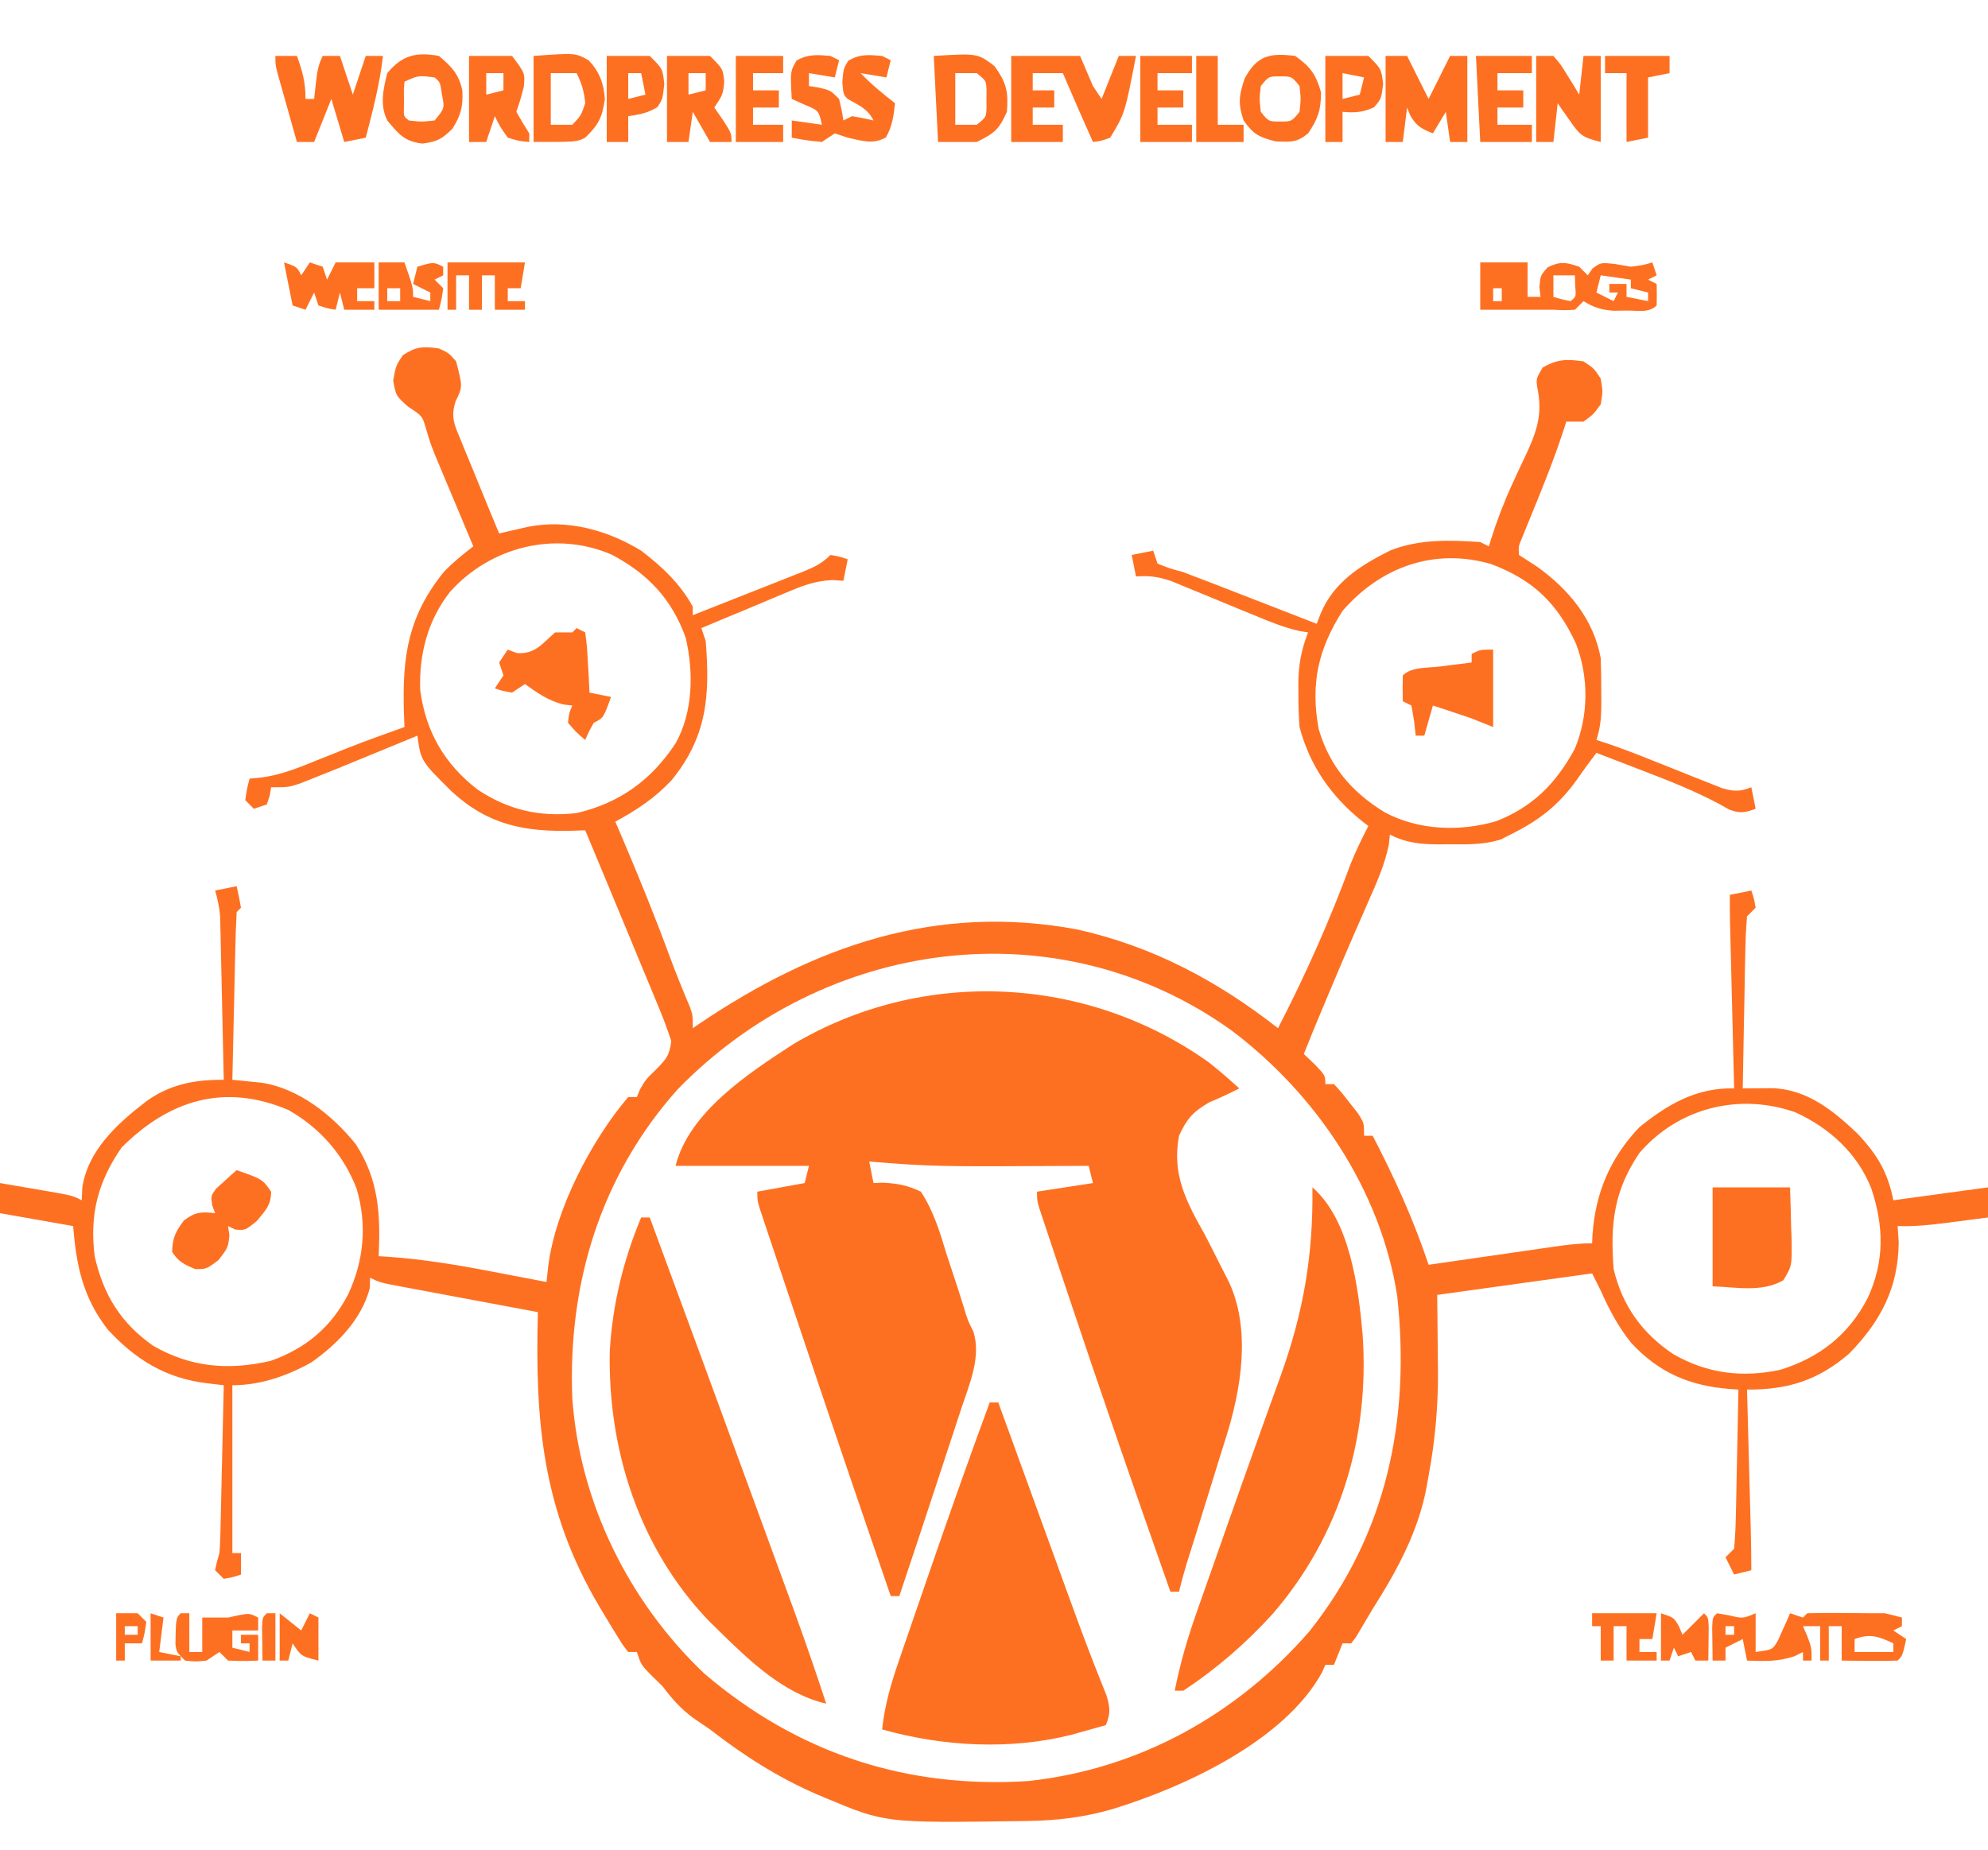 <?xml version="1.0" encoding="UTF-8"?>
<svg version="1.1" xmlns="http://www.w3.org/2000/svg" width="462" height="430">
<path d="M0 0 C2.312 1.062 2.312 1.062 4 3 C5.532 8.911 5.532 8.911 3.87 12.313 C2.644 16.099 3.715 17.973 5.211 21.613 C5.458 22.228 5.705 22.842 5.959 23.475 C6.749 25.428 7.561 27.37 8.375 29.312 C8.916 30.638 9.455 31.964 9.992 33.291 C11.31 36.535 12.649 39.77 14 43 C14.604 42.859 15.208 42.719 15.83 42.573 C16.63 42.391 17.43 42.208 18.254 42.02 C19.438 41.747 19.438 41.747 20.647 41.468 C29.816 39.644 39.093 42.187 47 47 C51.917 50.774 55.967 54.566 59 60 C59 60.66 59 61.32 59 62 C63.238 60.334 67.474 58.662 71.708 56.983 C73.148 56.413 74.59 55.844 76.032 55.278 C78.104 54.464 80.173 53.643 82.242 52.82 C82.888 52.568 83.534 52.316 84.199 52.056 C86.953 50.955 88.879 50.121 91 48 C93.125 48.375 93.125 48.375 95 49 C94.67 50.65 94.34 52.3 94 54 C93.157 53.945 92.314 53.889 91.445 53.832 C87.404 54.029 84.599 55.118 80.875 56.688 C80.228 56.956 79.582 57.225 78.916 57.502 C77.59 58.055 76.266 58.612 74.944 59.174 C71.992 60.428 69.026 61.648 66.062 62.875 C64.375 63.582 62.687 64.29 61 65 C61.33 65.99 61.66 66.98 62 68 C63.019 80.577 62.364 90.209 54.066 100.367 C50.108 104.58 46.038 107.236 41 110 C41.508 111.186 42.016 112.372 42.539 113.594 C46.465 122.809 50.226 132.051 53.68 141.453 C55.138 145.371 56.706 149.233 58.336 153.082 C59 155 59 155 59 158 C59.499 157.66 59.998 157.319 60.512 156.969 C87.361 138.845 115.633 128.916 148.462 135.077 C165.969 139.008 180.927 146.992 195 158 C201.404 145.614 207.034 132.951 211.859 119.867 C213.074 116.813 214.493 113.919 216 111 C215.492 110.611 214.984 110.221 214.461 109.82 C207.276 103.981 202.405 97.012 200 88 C199.814 85.288 199.719 82.706 199.75 80 C199.742 79.314 199.735 78.628 199.727 77.922 C199.743 73.575 200.41 70.039 202 66 C201.317 65.891 200.634 65.782 199.93 65.67 C196.472 64.879 193.401 63.637 190.125 62.277 C188.797 61.733 187.469 61.19 186.141 60.646 C184.066 59.792 181.992 58.934 179.92 58.072 C177.908 57.237 175.892 56.413 173.875 55.59 C172.676 55.093 171.477 54.597 170.242 54.086 C167.23 53.077 165.137 52.755 162 53 C161.67 51.35 161.34 49.7 161 48 C162.65 47.67 164.3 47.34 166 47 C166.33 47.99 166.66 48.98 167 50 C169.705 51.095 169.705 51.095 173 52 C175.462 52.927 177.916 53.865 180.367 54.82 C181.387 55.216 181.387 55.216 182.427 55.619 C184.577 56.453 186.726 57.289 188.875 58.125 C190.341 58.694 191.807 59.263 193.273 59.832 C196.85 61.22 200.425 62.609 204 64 C204.298 63.225 204.596 62.451 204.902 61.652 C207.942 54.308 214.214 50.393 221.094 46.953 C227.805 44.299 234.885 44.509 242 45 C242.66 45.33 243.32 45.66 244 46 C244.161 45.472 244.323 44.944 244.489 44.4 C245.861 40.089 247.408 35.957 249.297 31.844 C249.698 30.966 250.099 30.088 250.512 29.184 C251.34 27.389 252.181 25.599 253.035 23.816 C255.468 18.42 256.445 14.705 255.222 8.85 C255 7 255 7 256.5 4.438 C259.932 2.464 262.102 2.443 266 3 C268.438 4.625 268.438 4.625 270 7 C270.5 10 270.5 10 270 13 C268.25 15.375 268.25 15.375 266 17 C264.68 17 263.36 17 262 17 C261.748 17.793 261.748 17.793 261.491 18.602 C259.221 25.593 256.487 32.357 253.697 39.154 C253.35 40.01 253.002 40.865 252.645 41.746 C252.328 42.516 252.012 43.286 251.687 44.08 C250.888 45.974 250.888 45.974 251 48 C252.38 48.897 253.762 49.792 255.148 50.68 C262.514 55.932 268.362 62.937 270 72 C270.095 74.699 270.14 77.365 270.125 80.062 C270.129 80.782 270.133 81.502 270.137 82.244 C270.131 85.427 270.014 87.959 269 91 C269.864 91.28 270.727 91.56 271.617 91.849 C274.836 92.944 277.978 94.15 281.133 95.418 C282.268 95.867 283.404 96.316 284.574 96.779 C286.952 97.722 289.327 98.673 291.699 99.631 C292.832 100.076 293.965 100.522 295.133 100.98 C296.163 101.392 297.193 101.803 298.254 102.227 C301.058 103.016 302.322 103.027 305 102 C305.33 103.65 305.66 105.3 306 107 C303.511 107.917 302.364 108.14 299.848 107.173 C299.076 106.741 298.304 106.309 297.508 105.863 C291.792 102.829 285.913 100.496 279.875 98.188 C278.823 97.781 277.771 97.374 276.688 96.955 C274.127 95.966 271.564 94.981 269 94 C267.47 96.027 265.964 98.053 264.527 100.148 C260.225 106.174 255.633 109.748 249 113 C248.26 113.378 247.52 113.755 246.758 114.145 C242.822 115.365 239.096 115.29 235 115.25 C233.809 115.262 233.809 115.262 232.594 115.273 C228.281 115.259 224.929 114.996 221 113 C220.919 113.79 220.838 114.58 220.754 115.395 C219.762 120.137 217.899 124.272 215.938 128.688 C215.122 130.556 214.307 132.424 213.492 134.293 C213.078 135.238 212.664 136.184 212.237 137.158 C210.308 141.589 208.433 146.043 206.562 150.5 C206.233 151.282 205.904 152.064 205.564 152.87 C204.009 156.567 202.473 160.269 201 164 C202.238 165.176 202.238 165.176 203.5 166.375 C206 169 206 169 206 171 C206.66 171 207.32 171 208 171 C209.727 172.863 209.727 172.863 211.625 175.312 C212.572 176.513 212.572 176.513 213.539 177.738 C215 180 215 180 215 183 C215.66 183 216.32 183 217 183 C222.084 192.772 226.509 202.526 230 213 C231.045 212.849 232.089 212.697 233.165 212.541 C237.039 211.98 240.914 211.421 244.789 210.864 C246.466 210.622 248.143 210.38 249.82 210.136 C252.23 209.787 254.64 209.44 257.051 209.094 C258.176 208.93 258.176 208.93 259.324 208.762 C262.246 208.345 265.044 208 268 208 C268.026 207.383 268.052 206.765 268.078 206.129 C268.733 196.351 272.186 188.145 279 181 C285.667 175.623 292.308 171.781 301 172 C300.97 170.779 300.939 169.558 300.908 168.3 C300.796 163.767 300.684 159.235 300.573 154.703 C300.524 152.741 300.476 150.78 300.427 148.819 C300.357 145.999 300.288 143.179 300.219 140.359 C300.186 139.045 300.186 139.045 300.152 137.704 C300.132 136.884 300.112 136.063 300.092 135.218 C300.074 134.498 300.056 133.779 300.038 133.038 C300 131.025 300 129.013 300 127 C301.65 126.67 303.3 126.34 305 126 C305.625 127.875 305.625 127.875 306 130 C305.34 130.66 304.68 131.32 304 132 C303.754 135.009 303.626 137.932 303.586 140.945 C303.567 141.83 303.547 142.715 303.527 143.627 C303.467 146.46 303.421 149.292 303.375 152.125 C303.337 154.043 303.298 155.961 303.258 157.879 C303.162 162.586 303.078 167.293 303 172 C303.618 171.994 304.236 171.987 304.873 171.98 C305.684 171.975 306.495 171.97 307.33 171.965 C308.134 171.959 308.938 171.952 309.766 171.945 C317.934 172.145 324.136 177.214 329.797 182.625 C334.328 187.51 336.689 191.445 338 198 C345.26 197.01 352.52 196.02 360 195 C360 197.31 360 199.62 360 202 C357.438 202.337 354.875 202.67 352.312 203 C351.231 203.143 351.231 203.143 350.127 203.289 C346.39 203.767 342.777 204.119 339 204 C339.082 205.238 339.165 206.475 339.25 207.75 C339.15 218.378 335.069 226.126 327.734 233.645 C320.46 239.911 313.415 242.067 304 242 C304.03 243.13 304.061 244.26 304.092 245.425 C304.204 249.622 304.316 253.819 304.427 258.016 C304.476 259.831 304.524 261.647 304.573 263.463 C304.643 266.074 304.712 268.686 304.781 271.297 C304.803 272.107 304.825 272.918 304.848 273.753 C304.938 277.171 305 280.581 305 284 C303.68 284.33 302.36 284.66 301 285 C300.34 283.68 299.68 282.36 299 281 C299.66 280.34 300.32 279.68 301 279 C301.246 276.208 301.374 273.508 301.414 270.711 C301.443 269.483 301.443 269.483 301.473 268.231 C301.533 265.612 301.579 262.994 301.625 260.375 C301.663 258.602 301.702 256.828 301.742 255.055 C301.838 250.703 301.922 246.352 302 242 C301.344 241.958 300.688 241.915 300.012 241.871 C290.674 241.129 283.527 238.128 277.062 231.125 C274.05 227.363 271.945 223.388 270 219 C269.34 217.68 268.68 216.36 268 215 C256.12 216.65 244.24 218.3 232 220 C232.078 228.959 232.078 228.959 232.18 237.917 C232.216 246.139 231.505 253.92 230 262 C229.855 262.829 229.71 263.658 229.56 264.512 C227.667 274.929 222.616 284.162 217 293 C216.531 293.791 216.062 294.583 215.578 295.398 C215.14 296.133 214.702 296.868 214.25 297.625 C213.863 298.277 213.477 298.93 213.078 299.602 C212.544 300.294 212.544 300.294 212 301 C211.34 301 210.68 301 210 301 C209.34 302.65 208.68 304.3 208 306 C207.34 306 206.68 306 206 306 C205.749 306.574 205.497 307.147 205.238 307.738 C196.517 323.667 173.176 334.446 156.454 339.542 C150.032 341.398 143.875 342.17 137.207 342.273 C136.468 342.286 135.728 342.299 134.966 342.312 C103.721 342.742 103.721 342.742 90 337 C89.296 336.705 88.591 336.411 87.865 336.107 C78.76 332.153 70.844 327.086 63 321 C61.692 320.098 60.38 319.202 59.062 318.312 C56.096 316.073 54.215 313.954 52 311 C51.113 310.134 50.226 309.267 49.312 308.375 C47 306 47 306 46 303 C45.34 303 44.68 303 44 303 C42.858 301.57 42.858 301.57 41.609 299.555 C41.15 298.815 40.69 298.075 40.217 297.312 C39.491 296.106 39.491 296.106 38.75 294.875 C38.255 294.053 37.76 293.23 37.25 292.383 C24.033 270.039 22.32 249.455 23 224 C21.89 223.793 20.779 223.586 19.635 223.373 C15.524 222.607 11.413 221.836 7.302 221.064 C5.521 220.73 3.74 220.398 1.959 220.066 C-0.598 219.59 -3.155 219.11 -5.711 218.629 C-6.51 218.481 -7.309 218.333 -8.132 218.181 C-13.772 217.114 -13.772 217.114 -16 216 C-16.021 216.804 -16.041 217.609 -16.062 218.438 C-17.975 225.704 -23.622 231.457 -29.684 235.715 C-35.356 238.862 -41.508 241 -48 241 C-48 253.87 -48 266.74 -48 280 C-47.34 280 -46.68 280 -46 280 C-46 281.65 -46 283.3 -46 285 C-47.875 285.625 -47.875 285.625 -50 286 C-50.66 285.34 -51.32 284.68 -52 284 C-51.638 282.127 -51.638 282.127 -51 280 C-50.892 278.658 -50.825 277.312 -50.795 275.966 C-50.775 275.185 -50.755 274.405 -50.734 273.601 C-50.718 272.768 -50.701 271.936 -50.684 271.078 C-50.663 270.218 -50.642 269.358 -50.621 268.472 C-50.555 265.731 -50.496 262.991 -50.438 260.25 C-50.394 258.389 -50.351 256.529 -50.307 254.668 C-50.2 250.112 -50.098 245.556 -50 241 C-51.265 240.849 -52.531 240.699 -53.834 240.543 C-63.443 239.398 -70.488 235.079 -77 228 C-82.758 220.5 -84.247 213.285 -85 204 C-90.61 203.01 -96.22 202.02 -102 201 C-102 198.69 -102 196.38 -102 194 C-99.208 194.475 -96.416 194.955 -93.625 195.438 C-92.434 195.64 -92.434 195.64 -91.219 195.846 C-85.227 196.887 -85.227 196.887 -83 198 C-82.959 197.031 -82.918 196.061 -82.875 195.062 C-81.596 186.387 -74.636 180.085 -68 175 C-62.5 171.013 -56.675 169.942 -50 170 C-50.118 164.376 -50.243 158.753 -50.372 153.13 C-50.416 151.217 -50.457 149.304 -50.497 147.392 C-50.555 144.641 -50.619 141.891 -50.684 139.141 C-50.709 137.859 -50.709 137.859 -50.734 136.552 C-50.764 135.351 -50.764 135.351 -50.795 134.126 C-50.818 133.073 -50.818 133.073 -50.842 132 C-51.007 129.908 -51.436 128.017 -52 126 C-49.525 125.505 -49.525 125.505 -47 125 C-46.618 126.656 -46.286 128.325 -46 130 C-46.33 130.33 -46.66 130.66 -47 131 C-47.16 133.883 -47.26 136.744 -47.316 139.629 C-47.337 140.493 -47.358 141.357 -47.379 142.248 C-47.445 145.019 -47.504 147.791 -47.562 150.562 C-47.606 152.437 -47.649 154.311 -47.693 156.186 C-47.801 160.79 -47.902 165.395 -48 170 C-47.087 170.088 -47.087 170.088 -46.156 170.177 C-45.353 170.259 -44.55 170.341 -43.723 170.426 C-42.929 170.505 -42.135 170.584 -41.317 170.665 C-32.624 171.921 -24.706 178.248 -19.32 184.973 C-13.944 193.228 -13.551 201.406 -14 211 C-13.299 211.042 -12.598 211.085 -11.876 211.129 C-3.702 211.707 4.211 213.005 12.25 214.562 C13.484 214.796 14.717 215.03 15.988 215.271 C18.993 215.842 21.997 216.418 25 217 C25.133 215.784 25.266 214.569 25.402 213.316 C27.07 200.116 35.369 184.143 44 174 C44.66 174 45.32 174 46 174 C46.227 173.443 46.454 172.886 46.688 172.312 C48 170 48 170 50.562 167.5 C52.994 165.006 53.565 164.295 54 161 C53.1 158.218 52.127 155.622 50.992 152.938 C50.508 151.757 50.508 151.757 50.015 150.552 C48.979 148.03 47.927 145.515 46.875 143 C46.189 141.338 45.504 139.675 44.82 138.012 C42.894 133.335 40.949 128.667 39 124 C38.464 122.712 37.928 121.425 37.392 120.137 C36.262 117.424 35.132 114.712 34 112 C33.105 112.031 32.21 112.062 31.287 112.094 C19.987 112.427 11.452 110.789 3 103 C-4.194 95.89 -4.194 95.89 -5 90 C-6.076 90.447 -7.153 90.895 -8.262 91.355 C-12.835 93.251 -17.415 95.131 -22 97 C-22.665 97.271 -23.331 97.543 -24.017 97.822 C-25.778 98.536 -27.545 99.237 -29.312 99.938 C-30.319 100.338 -31.326 100.739 -32.363 101.152 C-35 102 -35 102 -39 102 C-39.103 102.639 -39.206 103.279 -39.312 103.938 C-39.539 104.618 -39.766 105.299 -40 106 C-40.99 106.33 -41.98 106.66 -43 107 C-43.99 106.01 -43.99 106.01 -45 105 C-44.625 102.375 -44.625 102.375 -44 100 C-43.025 99.903 -42.051 99.807 -41.047 99.707 C-36.5 99.055 -32.481 97.42 -28.25 95.688 C-26.664 95.054 -25.078 94.421 -23.492 93.789 C-22.727 93.483 -21.963 93.176 -21.175 92.86 C-16.821 91.138 -12.412 89.565 -8 88 C-8.046 86.828 -8.093 85.656 -8.141 84.449 C-8.502 71.551 -7.207 62.311 1.121 51.973 C3.251 49.736 5.552 47.877 8 46 C7.708 45.304 7.415 44.609 7.114 43.892 C5.782 40.721 4.453 37.548 3.125 34.375 C2.665 33.281 2.205 32.186 1.73 31.059 C1.286 29.995 0.841 28.932 0.383 27.836 C-0.026 26.862 -0.434 25.888 -0.855 24.884 C-2 22 -2 22 -2.954 18.788 C-3.841 15.687 -3.841 15.687 -7.125 13.562 C-10 11 -10 11 -10.625 7.438 C-10 4 -10 4 -8.375 1.562 C-5.302 -0.459 -3.618 -0.528 0 0 Z M2.633 56.523 C-2.575 63.088 -4.657 71.114 -4.344 79.426 C-3.053 89.095 1.291 96.595 8.984 102.531 C16.126 107.293 23.488 108.98 32 108 C41.997 105.675 49.424 100.304 55.035 91.727 C59.084 84.481 59.215 75.179 57.348 67.219 C54.114 58.225 48.505 52.307 40.113 47.91 C26.989 42.258 11.956 46.134 2.633 56.523 Z M210 61 C204.333 69.907 202.513 77.922 204.461 88.504 C207.018 97.153 212.154 103.145 219.789 107.812 C227.63 112.024 237.247 112.361 245.75 109.875 C254.247 106.556 259.72 100.968 264 93 C267.201 85.288 267.231 76.406 264.25 68.625 C259.909 59.222 254.313 53.807 244.562 50.125 C231.394 46.277 218.891 50.741 210 61 Z M55.441 172.258 C37.53 192.375 29.949 217.388 31 244 C32.708 268.22 44.113 291.362 61.707 308.043 C83.347 326.513 108.578 334.822 137 333 C162.674 330.217 185.411 317.629 202.312 298.188 C220.345 275.45 225.776 248.902 222.711 220.307 C218.892 195.634 203.879 173.333 184.129 158.468 C143.56 129.483 89.42 137.269 55.441 172.258 Z M-73.75 185.75 C-79.257 193.705 -81.21 201.359 -80 211 C-77.971 219.991 -73.95 226.519 -66.406 231.824 C-57.679 236.857 -48.89 237.59 -39.105 235.332 C-30.946 232.462 -25.022 227.493 -21.062 219.812 C-17.423 211.978 -16.654 203.686 -19.125 195.312 C-22.164 187.397 -27.642 181.188 -35 177 C-49.819 170.747 -62.637 174.637 -73.75 185.75 Z M279 187 C273.051 195.783 272.191 203.456 273 214 C275.019 222.548 279.667 228.975 286.938 233.812 C294.787 238.315 303.022 239.301 311.836 237.383 C320.921 234.507 327.573 229.3 332 220.812 C335.976 212.267 335.822 204.13 332.902 195.316 C329.721 187.149 323.144 181.154 315.25 177.562 C302.206 172.948 288.041 176.504 279 187 Z " fill="#FE7021" transform="translate(102,81)"/>
<path d="M0 0 C2.424 1.926 4.71 3.913 7 6 C4.687 7.176 2.399 8.251 0 9.25 C-3.793 11.463 -5.143 13.001 -7 17 C-8.696 26.037 -5.329 32.293 -1 40 C0.298 42.487 1.556 44.992 2.812 47.5 C3.396 48.645 3.98 49.789 4.582 50.969 C9.804 62.131 7.422 76.146 3.814 87.446 C2.775 90.705 1.771 93.976 0.766 97.246 C-0.452 101.2 -1.674 105.152 -2.914 109.099 C-3.297 110.318 -3.68 111.537 -4.074 112.793 C-4.421 113.891 -4.767 114.99 -5.124 116.122 C-5.819 118.406 -6.453 120.677 -7 123 C-7.66 123 -8.32 123 -9 123 C-17.154 99.871 -25.17 76.7 -32.938 53.438 C-33.294 52.374 -33.65 51.311 -34.017 50.215 C-35.024 47.206 -36.026 44.195 -37.027 41.184 C-37.33 40.28 -37.632 39.377 -37.944 38.447 C-38.216 37.623 -38.489 36.799 -38.769 35.951 C-39.008 35.232 -39.247 34.514 -39.494 33.773 C-40 32 -40 32 -40 30 C-35.71 29.34 -31.42 28.68 -27 28 C-27.495 26.02 -27.495 26.02 -28 24 C-28.905 24.005 -29.811 24.01 -30.744 24.016 C-63.984 24.183 -63.984 24.183 -79 23 C-78.505 25.475 -78.505 25.475 -78 28 C-77.276 27.973 -76.553 27.945 -75.807 27.917 C-72.401 28.1 -70.085 28.508 -67 30 C-63.983 34.584 -62.516 39.609 -60.938 44.812 C-60.479 46.208 -60.016 47.602 -59.549 48.994 C-58.693 51.56 -57.869 54.128 -57.062 56.71 C-56.108 59.92 -56.108 59.92 -54.799 62.499 C-52.926 68.361 -55.675 74.626 -57.547 80.25 C-57.8 81.026 -58.053 81.802 -58.314 82.601 C-59.12 85.069 -59.935 87.535 -60.75 90 C-61.282 91.624 -61.813 93.247 -62.344 94.871 C-65.526 104.593 -68.755 114.299 -72 124 C-72.66 124 -73.32 124 -74 124 C-81.493 102.197 -88.916 80.372 -96.224 58.506 C-96.992 56.208 -97.762 53.91 -98.532 51.612 C-99.616 48.379 -100.695 45.145 -101.773 41.91 C-102.101 40.935 -102.428 39.96 -102.766 38.955 C-103.061 38.065 -103.357 37.175 -103.662 36.258 C-104.051 35.091 -104.051 35.091 -104.449 33.901 C-105 32 -105 32 -105 30 C-101.37 29.34 -97.74 28.68 -94 28 C-93.67 26.68 -93.34 25.36 -93 24 C-103.23 24 -113.46 24 -124 24 C-120.873 11.491 -107.046 2.492 -96.812 -4.188 C-66.676 -22.162 -28.518 -20.383 0 0 Z " fill="#FE7021" transform="translate(281,247)"/>
<path d="M0 0 C0.66 0 1.32 0 2 0 C2.237 0.654 2.474 1.307 2.719 1.98 C4.982 8.215 7.247 14.45 9.512 20.684 C10.676 23.888 11.84 27.091 13.002 30.294 C13.905 32.78 14.807 35.265 15.711 37.75 C16.592 40.176 17.472 42.602 18.351 45.029 C20.196 50.109 22.051 55.179 24.022 60.211 C24.313 60.957 24.604 61.704 24.903 62.473 C25.642 64.356 26.395 66.234 27.15 68.111 C27.998 70.995 28.107 72.254 27 75 C25.293 75.483 23.584 75.961 21.875 76.438 C20.924 76.704 19.972 76.971 18.992 77.246 C4.718 80.843 -10.913 79.978 -25 76 C-24.385 70.204 -22.847 65.064 -20.938 59.57 C-20.476 58.22 -20.476 58.22 -20.005 56.842 C-19.01 53.934 -18.005 51.03 -17 48.125 C-16.316 46.135 -15.632 44.144 -14.949 42.153 C-10.099 28.054 -5.154 13.991 0 0 Z " fill="#FE7021" transform="translate(230,326)"/>
<path d="M0 0 C0.66 0 1.32 0 2 0 C10.237 22.277 18.419 44.574 26.573 66.881 C27.603 69.698 28.634 72.515 29.665 75.332 C30.902 78.71 32.137 82.089 33.371 85.469 C34.046 87.315 34.722 89.161 35.398 91.006 C38.058 98.298 40.588 105.622 43 113 C33.153 110.772 25.006 102.892 18 96 C16.84 94.859 16.84 94.859 15.656 93.695 C-0.416 76.907 -7.785 53.982 -7.289 31.02 C-6.664 20.267 -4.147 9.937 0 0 Z " fill="#FE7021" transform="translate(149,283)"/>
<path d="M0 0 C8.702 7.538 10.694 23.281 11.661 34.155 C13.336 57.996 6.481 80.991 -9.254 99.16 C-15.415 105.965 -22.339 111.935 -30 117 C-30.66 117 -31.32 117 -32 117 C-30.75 110.745 -29.045 104.811 -26.91 98.805 C-26.459 97.517 -26.459 97.517 -25.999 96.204 C-25.025 93.426 -24.044 90.65 -23.062 87.875 C-22.386 85.948 -21.71 84.021 -21.034 82.094 C-17.942 73.285 -14.823 64.486 -11.668 55.699 C-11.166 54.298 -10.664 52.896 -10.162 51.495 C-9.253 48.959 -8.336 46.427 -7.414 43.896 C-2.065 29.021 0.199 15.765 0 0 Z " fill="#FE7021" transform="translate(305,276)"/>
<path d="M0 0 C5.94 0 11.88 0 18 0 C18.108 3.084 18.187 6.165 18.25 9.25 C18.3 10.559 18.3 10.559 18.352 11.895 C18.449 18.255 18.449 18.255 16.438 21.594 C11.469 24.46 5.548 23.205 0 23 C0 15.41 0 7.82 0 0 Z " fill="#FE7021" transform="translate(398,276)"/>
<path d="M0 0 C5.28 0 10.56 0 16 0 C16.99 2.31 17.98 4.62 19 7 C19.99 8.485 19.99 8.485 21 10 C22.32 6.7 23.64 3.4 25 0 C26.32 0 27.64 0 29 0 C26.409 13.384 26.409 13.384 23 19 C20.867 19.781 20.867 19.781 19 20 C16.625 14.684 14.28 9.358 12 4 C9.69 4 7.38 4 5 4 C5 5.32 5 6.64 5 8 C6.65 8 8.3 8 10 8 C10 9.32 10 10.64 10 12 C8.35 12 6.7 12 5 12 C5 13.32 5 14.64 5 16 C7.31 16 9.62 16 12 16 C12 17.32 12 18.64 12 20 C8.04 20 4.08 20 0 20 C0 13.4 0 6.8 0 0 Z " fill="#FE7021" transform="translate(235,13)"/>
<path d="M0 0 C0.66 0.33 1.32 0.66 2 1 C1.67 2.32 1.34 3.64 1 5 C-1.97 4.505 -1.97 4.505 -5 4 C-5 4.99 -5 5.98 -5 7 C-4.216 7.124 -3.433 7.247 -2.625 7.375 C0 8 0 8 2 10 C2.625 12.625 2.625 12.625 3 15 C3.66 14.67 4.32 14.34 5 14 C6.677 14.279 8.346 14.608 10 15 C8.622 12.244 6.629 11.511 4 10 C3 9 3 9 2.75 6.125 C3 3 3 3 4.125 1.125 C6.817 -0.49 8.922 -0.262 12 0 C12.66 0.33 13.32 0.66 14 1 C13.67 2.32 13.34 3.64 13 5 C10.03 4.505 10.03 4.505 7 4 C9.469 6.599 12.181 8.79 15 11 C14.673 13.946 14.375 16.354 12.875 18.938 C9.834 20.661 7.306 19.708 4 19 C3.01 18.67 2.02 18.34 1 18 C0.01 18.66 -0.98 19.32 -2 20 C-5.688 19.625 -5.688 19.625 -9 19 C-9 17.68 -9 16.36 -9 15 C-6.69 15.33 -4.38 15.66 -2 16 C-2.723 12.701 -2.723 12.701 -6.062 11.312 C-7.517 10.663 -7.517 10.663 -9 10 C-9.361 3.622 -9.361 3.622 -7.875 1.062 C-5.177 -0.466 -3.045 -0.259 0 0 Z " fill="#FE7021" transform="translate(193,13)"/>
<path d="M0 0 C3.667 0 7.333 0 11 0 C11 2.64 11 5.28 11 8 C11.99 8 12.98 8 14 8 C13.876 6.855 13.876 6.855 13.75 5.688 C14 3 14 3 15.688 1.125 C18.619 -0.301 19.953 -0.042 23 1 C23.66 1.66 24.32 2.32 25 3 C25.526 2.227 25.526 2.227 26.062 1.438 C28 0 28 0 31.375 0.375 C32.571 0.581 33.767 0.787 35 1 C37.812 0.64 37.812 0.64 40 0 C40.495 1.485 40.495 1.485 41 3 C40.34 3.33 39.68 3.66 39 4 C39.66 4.33 40.32 4.66 41 5 C41.043 6.666 41.041 8.334 41 10 C39.209 11.791 36.603 11.173 34.188 11.188 C33.129 11.202 32.071 11.216 30.98 11.23 C28.08 11.006 26.452 10.502 24 9 C23.34 9.66 22.68 10.32 22 11 C19.5 11.125 19.5 11.125 17 11 C16.34 11 15.68 11 15 11 C10 11 5 11 0 11 C0 7.37 0 3.74 0 0 Z M17 3 C17 4.65 17 6.3 17 8 C18.946 8.591 18.946 8.591 21 9 C22.296 7.934 22.296 7.934 22.062 5.438 C22.042 4.633 22.021 3.829 22 3 C20.35 3 18.7 3 17 3 Z M28 3 C27.67 4.32 27.34 5.64 27 7 C28.98 7.99 28.98 7.99 31 9 C31.33 8.34 31.66 7.68 32 7 C31.34 7 30.68 7 30 7 C30 6.34 30 5.68 30 5 C31.32 5 32.64 5 34 5 C34 5.99 34 6.98 34 8 C35.65 8.33 37.3 8.66 39 9 C39 8.34 39 7.68 39 7 C37.68 6.67 36.36 6.34 35 6 C35 5.34 35 4.68 35 4 C32.69 3.67 30.38 3.34 28 3 Z M7 4 C8 6 8 6 8 6 Z M3 6 C3 6.99 3 7.98 3 9 C3.66 9 4.32 9 5 9 C5 8.01 5 7.02 5 6 C4.34 6 3.68 6 3 6 Z " fill="#FE7021" transform="translate(344,61)"/>
<path d="M0 0 C0.949 0.165 1.897 0.33 2.875 0.5 C6.02 1.25 6.02 1.25 9 0 C9 2.97 9 5.94 9 9 C12.974 8.476 12.974 8.476 14.266 6.152 C14.59 5.421 14.915 4.691 15.25 3.938 C15.753 2.837 15.753 2.837 16.266 1.715 C16.508 1.149 16.75 0.583 17 0 C17.99 0.33 18.98 0.66 20 1 C20.33 0.67 20.66 0.34 21 0 C23.468 -0.074 25.908 -0.092 28.375 -0.062 C29.061 -0.058 29.747 -0.053 30.453 -0.049 C32.302 -0.036 34.151 -0.018 36 0 C36.99 0 37.98 0 39 0 C40.34 0.306 41.675 0.635 43 1 C43 1.66 43 2.32 43 3 C42.34 3.33 41.68 3.66 41 4 C41.99 4.66 42.98 5.32 44 6 C43.125 9.875 43.125 9.875 42 11 C39.814 11.073 37.625 11.084 35.438 11.062 C33.641 11.049 33.641 11.049 31.809 11.035 C30.882 11.024 29.955 11.012 29 11 C29 8.36 29 5.72 29 3 C28.01 3 27.02 3 26 3 C26 5.64 26 8.28 26 11 C25.34 11 24.68 11 24 11 C24 8.36 24 5.72 24 3 C22.68 3 21.36 3 20 3 C20.33 3.763 20.66 4.526 21 5.312 C22 8 22 8 22 11 C21.34 11 20.68 11 20 11 C20 10.34 20 9.68 20 9 C19.01 9.495 19.01 9.495 18 10 C14.139 11.287 11.058 11.138 7 11 C6.67 9.35 6.34 7.7 6 6 C4.02 6.99 4.02 6.99 2 8 C2 8.99 2 9.98 2 11 C1.01 11 0.02 11 -1 11 C-1.027 9.354 -1.046 7.708 -1.062 6.062 C-1.074 5.146 -1.086 4.229 -1.098 3.285 C-1 1 -1 1 0 0 Z M2 3 C2 3.66 2 4.32 2 5 C2.66 5 3.32 5 4 5 C4 4.34 4 3.68 4 3 C3.34 3 2.68 3 2 3 Z M32 3 C36 4 36 4 36 4 Z M17 5 C18 7 18 7 18 7 Z M32 6 C32 6.99 32 7.98 32 9 C34.97 9 37.94 9 41 9 C41 8.34 41 7.68 41 7 C37.574 5.382 35.619 4.659 32 6 Z " fill="#FE7021" transform="translate(399,375)"/>
<path d="M0 0 C0.66 0.33 1.32 0.66 2 1 C2.414 4.16 2.414 4.16 2.625 8.062 C2.7 9.353 2.775 10.643 2.852 11.973 C2.901 12.972 2.95 13.971 3 15 C5.475 15.495 5.475 15.495 8 16 C6.25 20.875 6.25 20.875 4 22 C2.866 24.017 2.866 24.017 2 26 C-0.062 24.25 -0.062 24.25 -2 22 C-1.75 19.75 -1.75 19.75 -1 18 C-1.701 17.918 -2.402 17.835 -3.125 17.75 C-6.653 16.83 -9.061 15.119 -12 13 C-12.99 13.66 -13.98 14.32 -15 15 C-17.188 14.625 -17.188 14.625 -19 14 C-18.34 13.01 -17.68 12.02 -17 11 C-17.33 10.01 -17.66 9.02 -18 8 C-17.34 7.01 -16.68 6.02 -16 5 C-15.299 5.268 -14.598 5.536 -13.875 5.812 C-9.629 6.089 -8.106 3.71 -5 1 C-3.68 1 -2.36 1 -1 1 C-0.67 0.67 -0.34 0.34 0 0 Z " fill="#FE7021" transform="translate(134,146)"/>
<path d="M0 0 C1.65 0 3.3 0 5 0 C6.316 3.62 7 6.096 7 10 C7.66 10 8.32 10 9 10 C9.144 8.721 9.289 7.442 9.438 6.125 C9.706 3.743 9.922 2.155 11 0 C12.32 0 13.64 0 15 0 C15.99 2.97 16.98 5.94 18 9 C18.99 6.03 19.98 3.06 21 0 C22.32 0 23.64 0 25 0 C24.263 6.485 22.647 12.692 21 19 C19.35 19.33 17.7 19.66 16 20 C15.01 16.7 14.02 13.4 13 10 C11.68 13.3 10.36 16.6 9 20 C7.68 20 6.36 20 5 20 C4.162 17.043 3.331 14.084 2.5 11.125 C2.262 10.283 2.023 9.441 1.777 8.574 C1.552 7.769 1.326 6.963 1.094 6.133 C0.884 5.389 0.675 4.646 0.459 3.879 C0 2 0 2 0 0 Z " fill="#FE7021" transform="translate(64,13)"/>
<path d="M0 0 C1.65 0 3.3 0 5 0 C6.65 3.3 8.3 6.6 10 10 C11.65 6.7 13.3 3.4 15 0 C16.32 0 17.64 0 19 0 C19 6.6 19 13.2 19 20 C17.68 20 16.36 20 15 20 C14.67 17.69 14.34 15.38 14 13 C12.515 15.475 12.515 15.475 11 18 C8.378 16.951 7.206 16.351 5.75 13.875 C5.503 13.256 5.255 12.637 5 12 C4.67 14.64 4.34 17.28 4 20 C2.68 20 1.36 20 0 20 C0 13.4 0 6.8 0 0 Z " fill="#FE7021" transform="translate(322,13)"/>
<path d="M0 0 C5.997 2.107 5.997 2.107 8 5 C8 8.157 6.71 9.353 4.688 11.812 C2 14 2 14 -0.312 13.812 C-0.869 13.544 -1.426 13.276 -2 13 C-1.845 14.083 -1.845 14.083 -1.688 15.188 C-2 18 -2 18 -4.188 20.875 C-7 23 -7 23 -9.625 23 C-12.162 21.932 -13.507 21.323 -15 19 C-14.917 15.772 -14.2 14.264 -12.25 11.688 C-9.588 9.691 -8.25 9.639 -5 10 C-5.338 9.111 -5.338 9.111 -5.684 8.203 C-6 6 -6 6 -4.785 4.297 C-3.932 3.531 -3.932 3.531 -3.062 2.75 C-2.497 2.229 -1.931 1.708 -1.348 1.172 C-0.903 0.785 -0.458 0.398 0 0 Z " fill="#FE7021" transform="translate(55,272)"/>
<path d="M0 0 C0 5.94 0 11.88 0 18 C-1.65 17.34 -3.3 16.68 -5 16 C-6.6 15.446 -8.204 14.903 -9.812 14.375 C-10.603 14.115 -11.393 13.854 -12.207 13.586 C-12.799 13.393 -13.39 13.199 -14 13 C-14.66 15.31 -15.32 17.62 -16 20 C-16.66 20 -17.32 20 -18 20 C-18.124 18.866 -18.247 17.731 -18.375 16.562 C-18.581 15.387 -18.788 14.211 -19 13 C-19.66 12.67 -20.32 12.34 -21 12 C-21.043 10 -21.041 8 -21 6 C-18.985 3.985 -15.209 4.279 -12.438 3.938 C-11.727 3.847 -11.016 3.756 -10.283 3.662 C-8.523 3.438 -6.761 3.218 -5 3 C-5 2.34 -5 1.68 -5 1 C-3 0 -3 0 0 0 Z " fill="#FE7021" transform="translate(347,151)"/>
<path d="M0 0 C1.32 0 2.64 0 4 0 C5.703 1.969 5.703 1.969 7.25 4.5 C8.031 5.753 8.031 5.753 8.828 7.031 C9.215 7.681 9.602 8.331 10 9 C10.33 6.03 10.66 3.06 11 0 C12.32 0 13.64 0 15 0 C15 6.6 15 13.2 15 20 C10.603 18.901 10.2 18.445 7.75 14.938 C7.229 14.204 6.708 13.471 6.172 12.715 C5.785 12.149 5.398 11.583 5 11 C4.67 13.97 4.34 16.94 4 20 C2.68 20 1.36 20 0 20 C0 13.4 0 6.8 0 0 Z " fill="#FE7021" transform="translate(357,13)"/>
<path d="M0 0 C3.551 2.547 4.778 4.237 6 8.438 C6 12.553 5.291 14.602 3 18 C0.356 20.172 -1.03 19.999 -4.5 19.875 C-8.367 18.908 -9.727 18.235 -12 15 C-13.318 11.045 -13.081 9.242 -11.75 5.25 C-8.828 -0.177 -5.886 -0.71 0 0 Z M-8 7 C-8.333 10 -8.333 10 -8 13 C-6.173 15.249 -6.173 15.249 -3.5 15.25 C-0.827 15.249 -0.827 15.249 1 13 C1.333 10 1.333 10 1 7 C-0.827 4.751 -0.827 4.751 -3.5 4.75 C-6.173 4.751 -6.173 4.751 -8 7 Z " fill="#FE7021" transform="translate(301,13)"/>
<path d="M0 0 C3.011 2.562 4.591 4.16 5.445 8.004 C5.655 11.695 5.107 13.832 3.125 16.938 C0.621 19.368 -0.362 19.915 -3.812 20.375 C-8.04 19.878 -9.328 18.206 -12 15 C-13.756 11.488 -12.95 7.714 -12 4 C-8.522 -0.194 -5.314 -0.949 0 0 Z M-8 6 C-8.161 7.873 -8.161 7.873 -8.125 10 C-8.128 10.722 -8.13 11.444 -8.133 12.188 C-8.197 14.021 -8.197 14.021 -7 15 C-4.042 15.333 -4.042 15.333 -1 15 C1.35 12.162 1.35 12.162 0.688 8.875 C0.294 6.119 0.294 6.119 -1 5 C-4.802 4.523 -4.802 4.523 -8 6 Z " fill="#FE7021" transform="translate(102,13)"/>
<path d="M0 0 C9.766 -0.706 9.766 -0.706 12.844 1.055 C15.357 3.758 16.331 6.477 16.562 10.062 C15.948 14.361 15.078 16.013 12 19 C10 20 10 20 0 20 C0 13.4 0 6.8 0 0 Z M4 4 C4 7.96 4 11.92 4 16 C5.65 16 7.3 16 9 16 C11.025 13.875 11.025 13.875 12 11 C11.747 8.276 11.218 6.435 10 4 C8.02 4 6.04 4 4 4 Z " fill="#FE7021" transform="translate(124,13)"/>
<path d="M0 0 C10.192 -0.614 10.192 -0.614 14.125 2.375 C16.877 6.228 17.373 8.244 17 13 C15.116 17.145 14.224 17.888 10 20 C7.03 20 4.06 20 1 20 C0.67 13.4 0.34 6.8 0 0 Z M5 4 C5 7.96 5 11.92 5 16 C6.65 16 8.3 16 10 16 C12.157 14.244 12.157 14.244 12.266 12.125 C12.26 11.424 12.255 10.723 12.25 10 C12.255 9.299 12.26 8.598 12.266 7.875 C12.157 5.756 12.157 5.756 10 4 C8.35 4 6.7 4 5 4 Z " fill="#FE7021" transform="translate(217,13)"/>
<path d="M0 0 C3.3 0 6.6 0 10 0 C13 3 13 3 13.312 6 C13 9 13 9 11 12 C11.66 12.949 12.32 13.898 13 14.875 C15 18 15 18 15 20 C13.35 20 11.7 20 10 20 C8.68 17.69 7.36 15.38 6 13 C5.67 15.31 5.34 17.62 5 20 C3.35 20 1.7 20 0 20 C0 13.4 0 6.8 0 0 Z M5 4 C5 5.65 5 7.3 5 9 C6.32 8.67 7.64 8.34 9 8 C9 6.68 9 5.36 9 4 C7.68 4 6.36 4 5 4 Z " fill="#FE7021" transform="translate(155,13)"/>
<path d="M0 0 C3.3 0 6.6 0 10 0 C13 4 13 4 12.75 7.062 C12 10 12 10 11 13 C11.951 14.695 12.951 16.364 14 18 C14 18.66 14 19.32 14 20 C11.688 19.812 11.688 19.812 9 19 C7.188 16.438 7.188 16.438 6 14 C5.34 15.98 4.68 17.96 4 20 C2.68 20 1.36 20 0 20 C0 13.4 0 6.8 0 0 Z M4 4 C4 5.65 4 7.3 4 9 C5.32 8.67 6.64 8.34 8 8 C8 6.68 8 5.36 8 4 C6.68 4 5.36 4 4 4 Z " fill="#FE7021" transform="translate(109,13)"/>
<path d="M0 0 C3.3 0 6.6 0 10 0 C13 3 13 3 13.375 6.5 C13 10 13 10 11.812 11.875 C9.577 13.262 7.591 13.65 5 14 C5 15.98 5 17.96 5 20 C3.35 20 1.7 20 0 20 C0 13.4 0 6.8 0 0 Z M5 4 C5 5.98 5 7.96 5 10 C6.32 9.67 7.64 9.34 9 9 C8.67 7.35 8.34 5.7 8 4 C7.01 4 6.02 4 5 4 Z " fill="#FE7021" transform="translate(141,13)"/>
<path d="M0 0 C4.29 0 8.58 0 13 0 C13 1.32 13 2.64 13 4 C10.36 4 7.72 4 5 4 C5 5.32 5 6.64 5 8 C6.98 8 8.96 8 11 8 C11 9.32 11 10.64 11 12 C9.02 12 7.04 12 5 12 C5 13.32 5 14.64 5 16 C7.64 16 10.28 16 13 16 C13 17.32 13 18.64 13 20 C9.04 20 5.08 20 1 20 C0.67 13.4 0.34 6.8 0 0 Z " fill="#FE7021" transform="translate(343,13)"/>
<path d="M0 0 C3.96 0 7.92 0 12 0 C12 1.32 12 2.64 12 4 C9.36 4 6.72 4 4 4 C4 5.32 4 6.64 4 8 C5.98 8 7.96 8 10 8 C10 9.32 10 10.64 10 12 C8.02 12 6.04 12 4 12 C4 13.32 4 14.64 4 16 C6.64 16 9.28 16 12 16 C12 17.32 12 18.64 12 20 C8.04 20 4.08 20 0 20 C0 13.4 0 6.8 0 0 Z " fill="#FE7021" transform="translate(265,13)"/>
<path d="M0 0 C3.63 0 7.26 0 11 0 C11 1.32 11 2.64 11 4 C8.69 4 6.38 4 4 4 C4 5.32 4 6.64 4 8 C5.98 8 7.96 8 10 8 C10 9.32 10 10.64 10 12 C8.02 12 6.04 12 4 12 C4 13.32 4 14.64 4 16 C6.31 16 8.62 16 11 16 C11 17.32 11 18.64 11 20 C7.37 20 3.74 20 0 20 C0 13.4 0 6.8 0 0 Z " fill="#FE7021" transform="translate(171,13)"/>
<path d="M0 0 C3.3 0 6.6 0 10 0 C13 3 13 3 13.438 6.5 C13 10 13 10 11.312 11.938 C8.677 13.148 6.868 13.239 4 13 C4 15.31 4 17.62 4 20 C2.68 20 1.36 20 0 20 C0 13.4 0 6.8 0 0 Z M4 4 C4 5.98 4 7.96 4 10 C5.32 9.67 6.64 9.34 8 9 C8.33 7.68 8.66 6.36 9 5 C7.35 4.67 5.7 4.34 4 4 Z " fill="#FE7021" transform="translate(308,13)"/>
<path d="M0 0 C3 1 3 1 4 3 C4.66 2.01 5.32 1.02 6 0 C6.99 0.33 7.98 0.66 9 1 C9.33 1.99 9.66 2.98 10 4 C10.66 2.68 11.32 1.36 12 0 C14.97 0 17.94 0 21 0 C21 1.98 21 3.96 21 6 C19.68 6 18.36 6 17 6 C17 6.99 17 7.98 17 9 C18.32 9 19.64 9 21 9 C21 9.66 21 10.32 21 11 C18.69 11 16.38 11 14 11 C13.67 9.68 13.34 8.36 13 7 C12.67 8.32 12.34 9.64 12 11 C10.062 10.688 10.062 10.688 8 10 C7.67 9.01 7.34 8.02 7 7 C6.34 8.32 5.68 9.64 5 11 C4.01 10.67 3.02 10.34 2 10 C1.34 6.7 0.68 3.4 0 0 Z " fill="#FE7021" transform="translate(66,61)"/>
<path d="M0 0 C4.95 0 9.9 0 15 0 C15 1.32 15 2.64 15 4 C13.35 4.33 11.7 4.66 10 5 C10 9.62 10 14.24 10 19 C8.35 19.33 6.7 19.66 5 20 C5 14.72 5 9.44 5 4 C3.35 4 1.7 4 0 4 C0 2.68 0 1.36 0 0 Z " fill="#FE7021" transform="translate(373,13)"/>
<path d="M0 0 C5.94 0 11.88 0 18 0 C17.67 1.98 17.34 3.96 17 6 C16.01 6 15.02 6 14 6 C14 6.99 14 7.98 14 9 C15.32 9 16.64 9 18 9 C18 9.66 18 10.32 18 11 C15.69 11 13.38 11 11 11 C11 8.36 11 5.72 11 3 C10.01 3 9.02 3 8 3 C8 5.64 8 8.28 8 11 C7.01 11 6.02 11 5 11 C5 8.36 5 5.72 5 3 C4.01 3 3.02 3 2 3 C2 5.64 2 8.28 2 11 C1.34 11 0.68 11 0 11 C0 7.37 0 3.74 0 0 Z " fill="#FE7021" transform="translate(104,61)"/>
<path d="M0 0 C0.66 0 1.32 0 2 0 C2 2.97 2 5.94 2 9 C2.99 9 3.98 9 5 9 C5 6.36 5 3.72 5 1 C7 1 9 1 11 1 C12.268 0.722 12.268 0.722 13.562 0.438 C16 0 16 0 18 1 C18 1.99 18 2.98 18 4 C16.02 4 14.04 4 12 4 C12 5.32 12 6.64 12 8 C13.32 8.33 14.64 8.66 16 9 C16 8.34 16 7.68 16 7 C15.34 7 14.68 7 14 7 C14 6.34 14 5.68 14 5 C15.32 5 16.64 5 18 5 C18 6.98 18 8.96 18 11 C14.625 11.125 14.625 11.125 11 11 C10.34 10.34 9.68 9.68 9 9 C8.01 9.66 7.02 10.32 6 11 C3.438 11.25 3.438 11.25 1 11 C-1 9 -1 9 -1.23 7.09 C-1.111 1.111 -1.111 1.111 0 0 Z " fill="#FE7021" transform="translate(42,375)"/>
<path d="M0 0 C1.65 0 3.3 0 5 0 C5 5.28 5 10.56 5 16 C6.98 16 8.96 16 11 16 C11 17.32 11 18.64 11 20 C7.37 20 3.74 20 0 20 C0 13.4 0 6.8 0 0 Z " fill="#FE7021" transform="translate(278,13)"/>
<path d="M0 0 C1.98 0 3.96 0 6 0 C8 5.75 8 5.75 8 8 C9.32 8.33 10.64 8.66 12 9 C12 8.34 12 7.68 12 7 C10.68 6.34 9.36 5.68 8 5 C8.33 3.68 8.66 2.36 9 1 C12.75 -0.125 12.75 -0.125 15 1 C15 1.66 15 2.32 15 3 C14.01 3.495 14.01 3.495 13 4 C13.66 4.66 14.32 5.32 15 6 C14.625 8.625 14.625 8.625 14 11 C9.333 11 4.667 11 0 11 C0 7.37 0 3.74 0 0 Z M2 6 C2 6.99 2 7.98 2 9 C2.99 9 3.98 9 5 9 C5 8.01 5 7.02 5 6 C4.01 6 3.02 6 2 6 Z " fill="#FE7021" transform="translate(88,61)"/>
<path d="M0 0 C4.95 0 9.9 0 15 0 C14.67 1.98 14.34 3.96 14 6 C13.01 6 12.02 6 11 6 C11 6.99 11 7.98 11 9 C12.32 9 13.64 9 15 9 C15 9.66 15 10.32 15 11 C12.69 11 10.38 11 8 11 C8 8.36 8 5.72 8 3 C7.01 3 6.02 3 5 3 C5 5.64 5 8.28 5 11 C4.01 11 3.02 11 2 11 C2 8.36 2 5.72 2 3 C1.34 3 0.68 3 0 3 C0 2.01 0 1.02 0 0 Z " fill="#FE7021" transform="translate(370,375)"/>
<path d="M0 0 C3 1 3 1 4.188 3.062 C4.456 3.702 4.724 4.341 5 5 C6.65 3.35 8.3 1.7 10 0 C11 1 11 1 11.098 3.285 C11.086 4.202 11.074 5.118 11.062 6.062 C11.053 6.982 11.044 7.901 11.035 8.848 C11.024 9.558 11.012 10.268 11 11 C10.01 11 9.02 11 8 11 C7.67 10.34 7.34 9.68 7 9 C6.01 9.33 5.02 9.66 4 10 C3.67 9.34 3.34 8.68 3 8 C2.67 8.99 2.34 9.98 2 11 C1.34 11 0.68 11 0 11 C0 7.37 0 3.74 0 0 Z " fill="#FE7021" transform="translate(386,375)"/>
<path d="M0 0 C1.65 1.32 3.3 2.64 5 4 C5.66 2.68 6.32 1.36 7 0 C7.66 0.33 8.32 0.66 9 1 C9 4.3 9 7.6 9 11 C5 10 5 10 3 7 C2.67 8.32 2.34 9.64 2 11 C1.34 11 0.68 11 0 11 C0 7.37 0 3.74 0 0 Z " fill="#FE7021" transform="translate(65,375)"/>
<path d="M0 0 C1.65 0 3.3 0 5 0 C5.66 0.66 6.32 1.32 7 2 C6.625 4.625 6.625 4.625 6 7 C4.68 7 3.36 7 2 7 C2 8.32 2 9.64 2 11 C1.34 11 0.68 11 0 11 C0 7.37 0 3.74 0 0 Z M2 3 C2 3.66 2 4.32 2 5 C2.99 5 3.98 5 5 5 C5 4.34 5 3.68 5 3 C4.01 3 3.02 3 2 3 Z " fill="#FE7021" transform="translate(27,375)"/>
<path d="M0 0 C0.66 0 1.32 0 2 0 C2 3.63 2 7.26 2 11 C1.01 11 0.02 11 -1 11 C-1.027 9.354 -1.046 7.708 -1.062 6.062 C-1.074 5.146 -1.086 4.229 -1.098 3.285 C-1 1 -1 1 0 0 Z " fill="#FE7021" transform="translate(62,375)"/>
<path d="M0 0 C0.99 0.33 1.98 0.66 3 1 C2.67 3.64 2.34 6.28 2 9 C3.65 9.33 5.3 9.66 7 10 C7 10.33 7 10.66 7 11 C4.69 11 2.38 11 0 11 C0 7.37 0 3.74 0 0 Z " fill="#FE7021" transform="translate(35,375)"/>
</svg>
